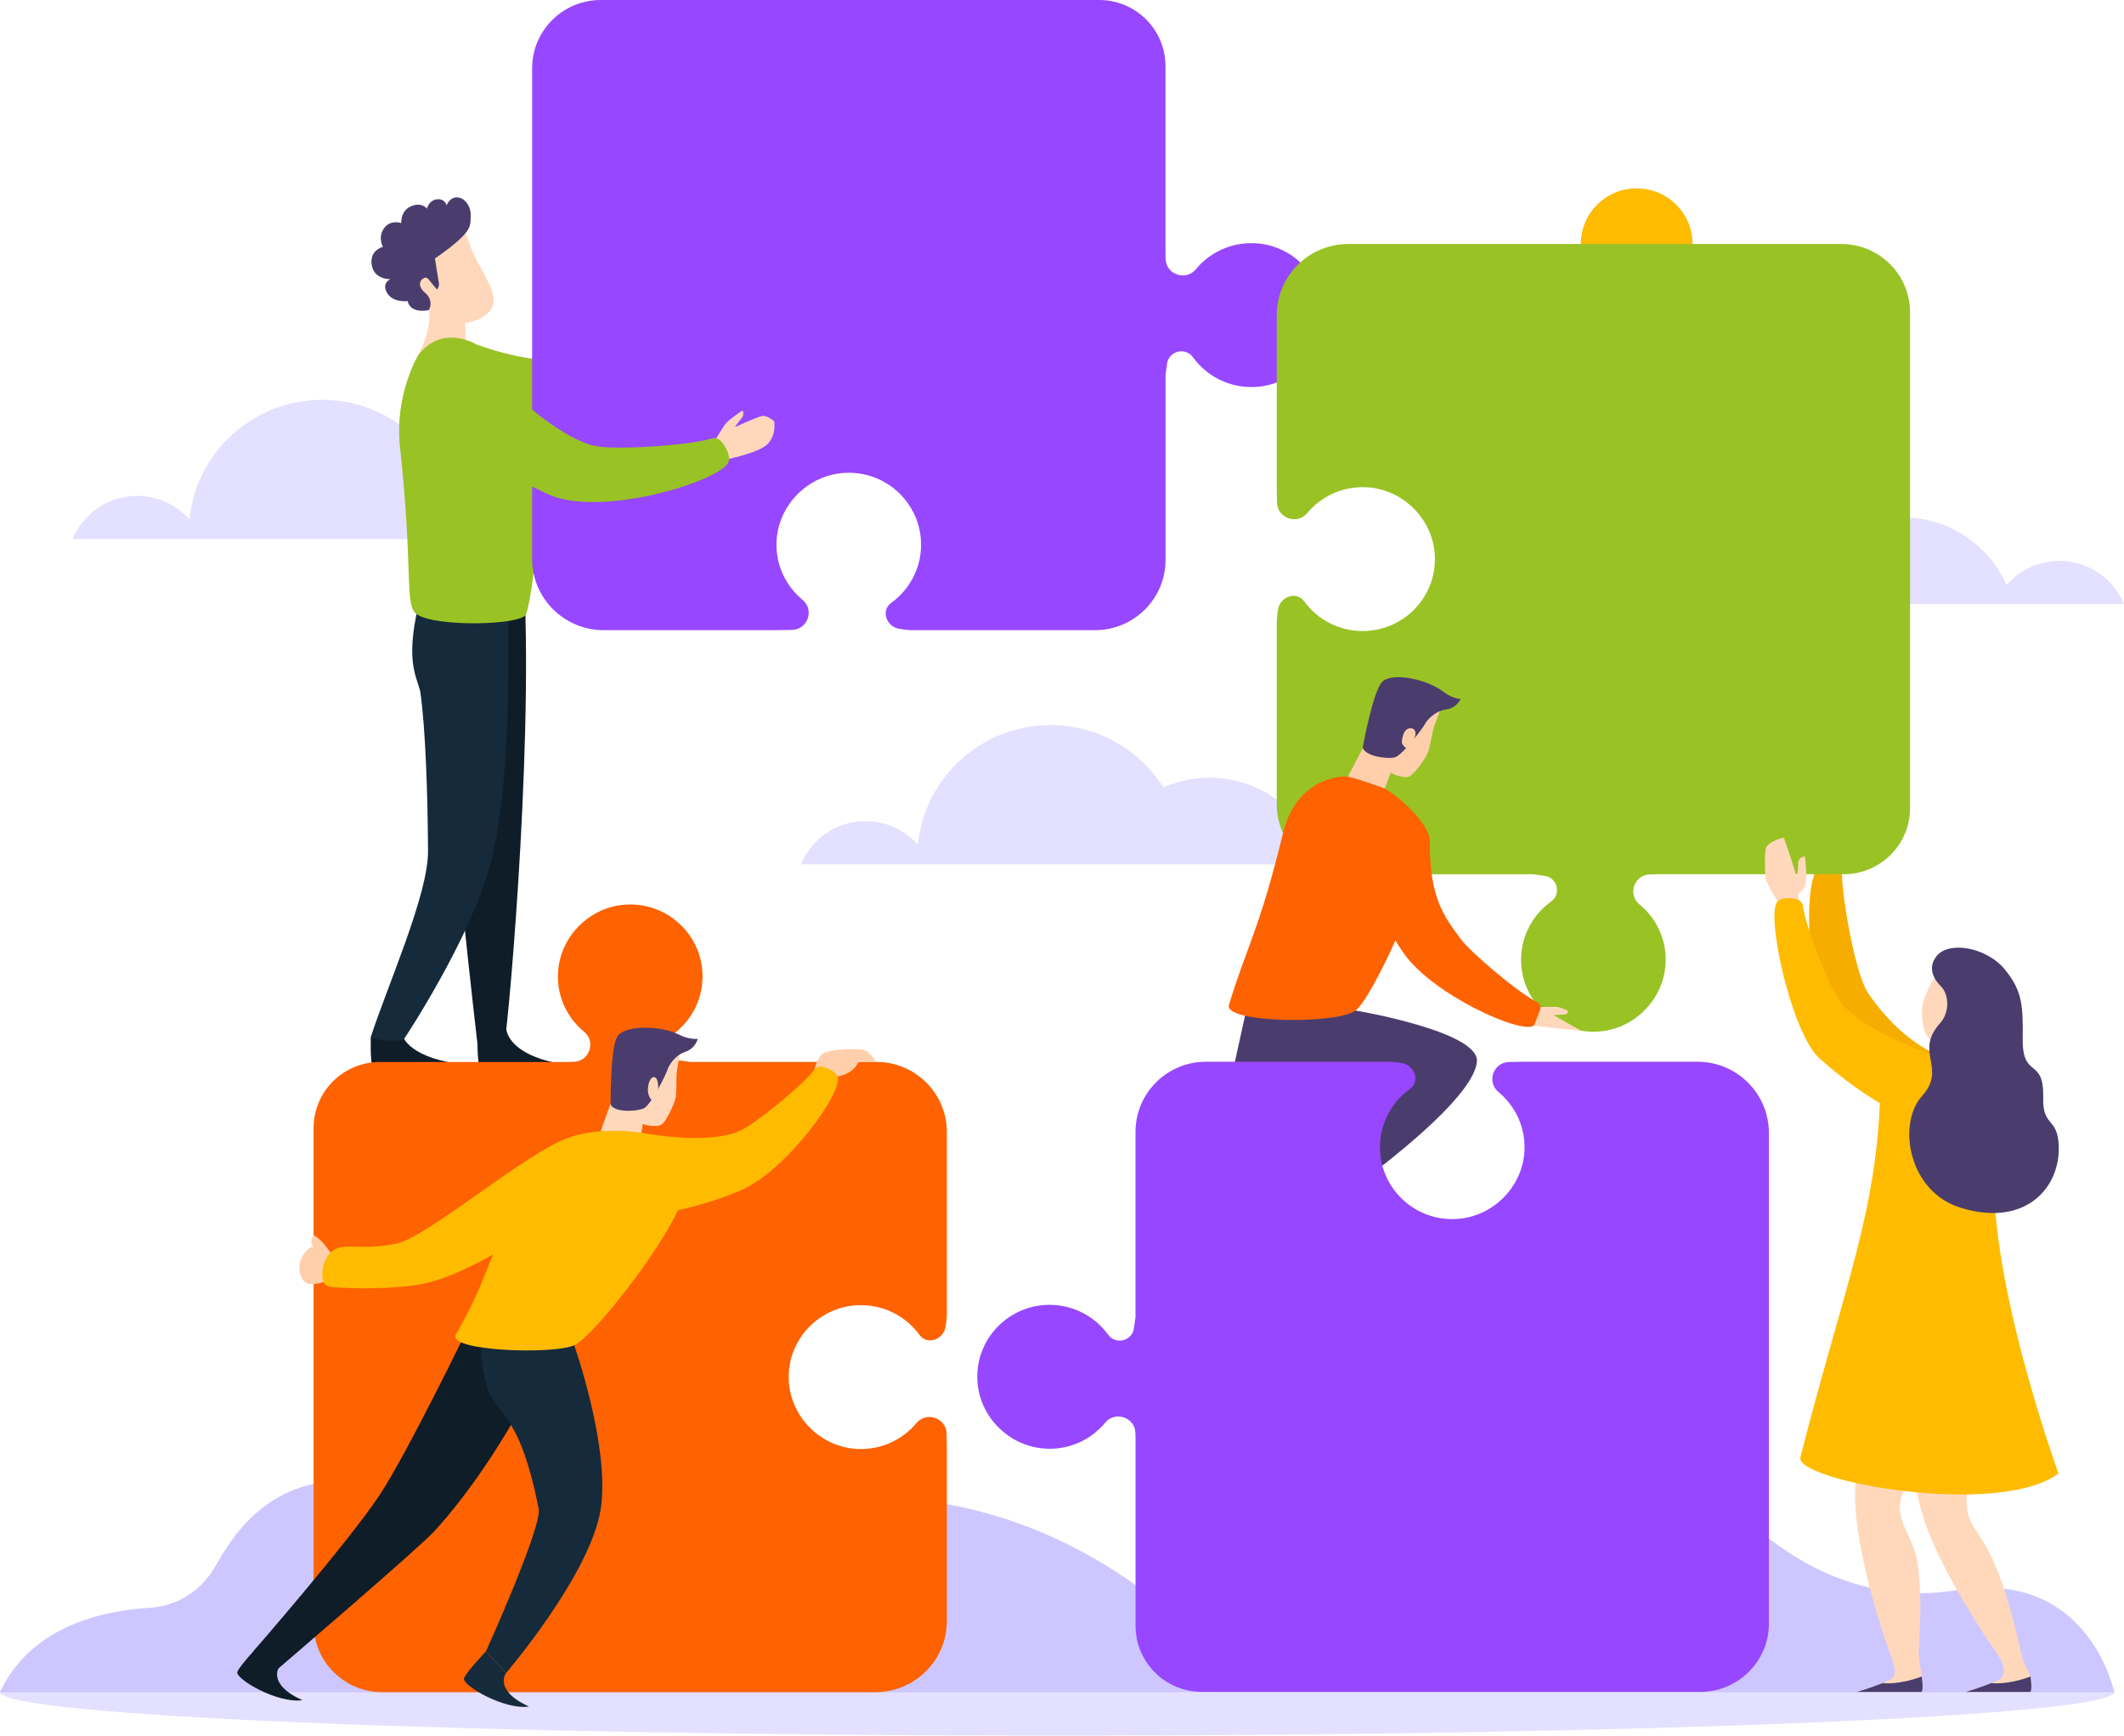 <svg xmlns="http://www.w3.org/2000/svg" width="235" height="192" viewBox="0 0 235 192" fill="none"><g clip-path="url(#clip0_13_89)"><path d="M70.563 54.857C68.227 54.857 66.137 55.894 64.721 57.526C62.776 53.128 58.367 50.053 53.227 50.053C51.414 50.053 49.694 50.442 48.134 51.129C45.527 46.995 40.916 44.235 35.644 44.235C27.989 44.235 21.698 50.036 20.968 57.463C19.552 55.871 17.491 54.857 15.183 54.857C11.949 54.857 9.186 56.833 8.035 59.639H77.712C76.561 56.838 73.792 54.857 70.563 54.857Z" fill="#E4E0FF"></path><path d="M151.147 90.835C148.81 90.835 146.721 91.871 145.305 93.503C143.36 89.106 138.951 86.031 133.811 86.031C131.998 86.031 130.277 86.42 128.718 87.107C126.11 82.973 121.5 80.213 116.228 80.213C108.573 80.213 102.282 86.013 101.551 93.44C100.135 91.849 98.075 90.835 95.767 90.835C92.532 90.835 89.77 92.811 88.618 95.616H158.295C157.144 92.816 154.376 90.835 151.147 90.835Z" fill="#E4E0FF"></path><path d="M227.852 62.044C225.515 62.044 223.426 63.08 222.01 64.712C220.064 60.314 215.656 57.239 210.516 57.239C208.703 57.239 206.982 57.629 205.422 58.316C202.815 54.181 198.205 51.421 192.933 51.421C185.278 51.421 178.987 57.222 178.256 64.649C176.84 63.057 174.779 62.044 172.471 62.044C169.237 62.044 166.474 64.019 165.323 66.825H235C233.849 64.025 231.08 62.044 227.852 62.044Z" fill="#E4E0FF"></path><path d="M52.836 114.444C52.836 114.444 52.738 117.405 53.135 118.281C53.538 119.157 57.93 118.905 61.107 118.767C61.792 118.739 61.418 117.565 61.072 117.485C56.088 116.334 56.019 113.826 56.019 113.826L52.836 114.45V114.444Z" fill="#0F1D29"></path><path d="M41.032 114.696C41.032 114.696 40.899 117.508 41.313 118.338C41.728 119.163 46.338 118.888 49.682 118.727C50.401 118.693 50.022 117.582 49.659 117.513C44.439 116.465 44.387 114.083 44.387 114.083L41.037 114.702L41.032 114.696Z" fill="#0F1D29"></path><path d="M49.544 41.097C49.659 42.483 49.268 44.739 50.453 45.472C51.76 46.279 56.773 48.037 63.398 47.007C72.302 45.627 82.414 34.243 81.194 32.519C80.388 31.38 80.141 31.454 79.444 31.277C79.099 31.191 78.731 31.299 78.483 31.557C76.774 33.367 69.43 39.706 66.5 39.917C51.449 40.988 48.876 33.092 49.544 41.097Z" fill="#99C225"></path><path d="M46.269 39.288C46.269 39.288 47.61 36.848 47.501 34.81C47.391 32.771 47.507 31.574 47.507 31.574L51.438 33.693L51.541 38.795L46.269 39.282V39.288Z" fill="#FFD8BC"></path><path d="M50.235 24.646C50.235 24.646 51.236 24.898 51.771 26.455C52.606 28.889 52.571 28.299 53.786 30.761C54.039 31.271 54.931 32.76 54.54 33.802C53.872 35.566 51.305 35.737 51.305 35.737C51.305 35.737 49.13 35.955 47.466 34.306C46.591 33.441 43.04 28.207 43.219 27.755C43.391 27.297 47.869 22.825 50.246 24.651L50.235 24.646Z" fill="#FFD8BC"></path><path d="M44.991 29.914C44.991 29.914 46.637 29.69 47.316 29.164C47.996 28.637 51.593 26.392 51.973 24.983C52.353 23.575 51.409 22.619 51.409 22.619C51.409 22.619 51.075 23.397 49.63 23.518C48.191 23.638 43.316 24.062 43.466 27.669C43.466 27.669 44.18 30.068 44.986 29.914H44.991Z" fill="#4A3D6D"></path><path d="M48.151 28.116C48.151 28.116 48.376 27.904 48.117 28.551C48.117 28.551 48.468 30.83 48.56 31.328C48.629 31.718 48.347 32.032 48.347 32.032L47.357 30.836C47.253 30.715 47.081 30.675 46.937 30.744C46.701 30.859 46.407 31.099 46.476 31.551C46.528 31.878 46.787 32.204 47.092 32.45C47.599 32.868 47.777 33.561 47.512 34.163L47.455 34.294C47.455 34.294 43.276 30.859 42.511 28.9C41.745 26.942 43.967 26.655 43.967 26.655L48.151 28.104V28.116Z" fill="#4A3D6D"></path><path d="M46.269 39.288C46.269 39.288 43.667 43.634 44.243 49.251C44.243 49.251 54.005 39.385 52.641 38.068C52.641 38.068 48.94 35.806 46.269 39.288Z" fill="#99C225"></path><path d="M47.46 34.3C47.46 34.3 45.434 34.787 45.101 33.309C45.101 33.309 43.437 33.516 42.816 32.382C42.194 31.248 43.207 30.881 43.207 30.881C43.207 30.881 41.388 30.967 41.129 29.312C40.87 27.658 42.361 27.314 42.361 27.314C42.361 27.314 41.693 26.1 42.643 25.069C43.357 24.296 44.398 24.68 44.398 24.68C44.398 24.68 44.283 23.334 45.475 22.819C46.666 22.304 47.236 23.077 47.236 23.077C47.236 23.077 47.443 22.132 48.381 22.046C49.239 21.966 49.417 22.716 49.417 22.716C49.417 22.716 49.728 21.788 50.614 21.84C51.495 21.891 52.163 22.933 52.071 23.959C51.979 24.983 51.817 25.218 49.987 26.667C48.157 28.116 44.796 27.142 45.106 28.11C45.417 29.078 46.039 32.433 46.039 32.433L47.466 34.3H47.46Z" fill="#4A3D6D"></path><path d="M48.836 74.12C49.705 88.688 52.865 115.824 52.865 115.824C52.9 115.841 52.928 115.847 52.963 115.859C54.897 116.534 55.052 116.007 55.697 116.076C56.008 116.11 58.995 83.963 57.999 64.586L48.416 66.802C47.587 72.293 48.514 71.956 48.842 74.114L48.836 74.12Z" fill="#0F1D29"></path><path d="M46.493 76.474C47.092 80.568 47.322 87.995 47.357 94.179C47.38 98.966 42.879 109.01 41.032 114.696C40.974 115.063 44.444 115.303 44.703 114.937C45.187 114.244 52.007 103.748 54.137 96.006C56.347 87.972 56.341 75.38 56.192 66.092L46.58 65.806C44.721 72.895 46.016 74.613 46.493 76.468V76.474Z" fill="#152A3B"></path><path d="M58.195 44.235C60.652 49.137 59.242 65.181 58.195 67.959C57.74 69.161 48.145 69.413 46.085 67.93C44.721 66.957 45.751 63.28 44.266 49.543C44.185 48.81 44.295 48.089 44.295 47.39C44.295 37.163 53.21 34.3 58.2 44.235H58.195Z" fill="#99C225"></path><path d="M181.082 33.138C184.496 33.138 187.263 30.384 187.263 26.988C187.263 23.591 184.496 20.838 181.082 20.838C177.668 20.838 174.9 23.591 174.9 26.988C174.9 30.384 177.668 33.138 181.082 33.138Z" fill="#FFBB00"></path><path d="M116.959 192C181.554 192 233.918 189.836 233.918 187.167C233.918 184.498 181.554 182.334 116.959 182.334C52.364 182.334 0 184.498 0 187.167C0 189.836 52.364 192 116.959 192Z" fill="#E4E0FF"></path><path d="M3.00817e-06 187.201H233.918C233.918 187.201 231.161 173.55 216.53 175.904C196.34 179.15 185.295 157.975 185.295 157.975C185.295 157.975 166.117 205.525 126.801 176.184C92.521 150.605 55.466 179.19 55.466 179.19C55.466 179.19 54.436 164.846 39.61 163.821C29.468 163.123 25.52 170.361 23.765 173.367C22.216 176.012 19.54 177.684 16.639 177.851C11.229 178.165 3.384 179.952 -0.006 187.196L3.00817e-06 187.201Z" fill="#CEC7FF"></path><path d="M61.728 107.773C61.654 110.333 62.788 112.623 64.612 114.123L64.641 114.146C65.97 115.257 65.211 117.422 63.472 117.462L62.788 117.479H42.039C37.981 117.479 34.695 120.749 34.695 124.786V179.637C34.695 183.812 38.096 187.196 42.292 187.196H96.843C101.217 187.196 104.763 183.668 104.763 179.316V160.34L104.734 158.605C104.705 156.864 102.518 156.091 101.396 157.425C99.882 159.235 97.586 160.368 95.013 160.294C90.892 160.174 87.462 156.818 87.272 152.718C87.053 148.154 90.719 144.381 95.26 144.381C97.919 144.381 100.274 145.675 101.724 147.662C101.73 147.668 101.735 147.679 101.741 147.685C102.582 148.819 104.314 148.2 104.596 146.877C104.7 146.391 104.751 145.686 104.751 145.686C104.763 145.618 104.763 145.549 104.763 145.475V125.238C104.763 120.949 101.269 117.473 96.958 117.473H76.365L75.127 117.302C73.712 117.107 73.251 115.297 74.408 114.461L74.431 114.444C76.428 113.001 77.729 110.659 77.729 108.014C77.729 103.496 73.936 99.848 69.349 100.066C65.228 100.255 61.855 103.667 61.734 107.767L61.728 107.773Z" fill="#FF6200"></path><path d="M217.422 121.069C216.49 121.934 215.356 123.692 214.107 123.463C212.726 123.205 208.265 121.327 204.432 116.58C199.287 110.207 199.5 96.344 201.387 95.925C202.636 95.651 202.757 95.851 203.333 96.16C203.621 96.315 203.799 96.613 203.805 96.939C203.839 99.201 205.209 107.704 206.717 109.903C214.28 120.92 222.815 116.082 217.422 121.075V121.069Z" fill="#F7AD00"></path><path d="M138.704 26.902C136.131 26.827 133.829 27.955 132.321 29.771L132.298 29.799C131.181 31.122 129.005 30.366 128.965 28.637L128.948 27.955V7.307C128.948 3.27 125.661 0 121.604 0H66.471C62.275 0 58.874 3.384 58.874 7.559V61.832C58.874 66.184 62.419 69.711 66.793 69.711H85.867L87.611 69.682C89.361 69.654 90.138 67.478 88.797 66.361C86.978 64.855 85.839 62.57 85.913 60.011C86.034 55.911 89.407 52.498 93.528 52.309C98.115 52.091 101.908 55.739 101.908 60.257C101.908 62.903 100.607 65.245 98.61 66.688C98.605 66.693 98.593 66.699 98.587 66.705C97.448 67.541 98.069 69.264 99.399 69.545C99.888 69.648 100.596 69.7 100.596 69.7C100.665 69.711 100.734 69.711 100.809 69.711H121.149C125.46 69.711 128.954 66.235 128.954 61.946V41.458L129.126 40.227C129.322 38.818 131.141 38.36 131.981 39.511L131.998 39.534C133.449 41.521 135.803 42.815 138.462 42.815C143.003 42.815 146.669 39.041 146.451 34.477C146.261 30.378 142.83 27.022 138.709 26.902H138.704Z" fill="#9747FF"></path><path d="M184.293 106.416C184.368 103.856 183.234 101.566 181.41 100.066L181.381 100.043C180.052 98.932 180.811 96.767 182.549 96.727L183.234 96.71H203.983C208.041 96.71 211.327 93.44 211.327 89.403V34.552C211.327 30.378 207.926 26.993 203.73 26.993H149.179C144.804 26.993 141.259 30.521 141.259 34.873V53.849L141.288 55.584C141.317 57.325 143.504 58.098 144.626 56.764C146.14 54.955 148.436 53.821 151.009 53.895C155.13 54.015 158.56 57.371 158.75 61.471C158.969 66.035 155.303 69.808 150.761 69.808C148.102 69.808 145.748 68.514 144.298 66.527C144.292 66.521 144.286 66.51 144.281 66.504C143.44 65.371 141.708 65.989 141.426 67.312C141.322 67.798 141.271 68.503 141.271 68.503C141.259 68.571 141.259 68.64 141.259 68.715V88.951C141.259 93.24 144.753 96.716 149.064 96.716H169.657L170.894 96.888C172.31 97.082 172.771 98.892 171.614 99.728L171.591 99.745C169.594 101.188 168.293 103.53 168.293 106.175C168.293 110.693 172.086 114.341 176.673 114.123C180.794 113.935 184.167 110.522 184.288 106.422L184.293 106.416Z" fill="#99C225"></path><path d="M78.69 49.406C78.69 49.406 79.956 47.276 80.308 46.84C80.659 46.405 82.144 45.409 82.144 45.409C82.144 45.409 82.449 45.798 81.971 46.365C81.493 46.932 81.303 47.253 81.303 47.253C81.303 47.253 83.807 46.102 84.331 46.016C84.854 45.93 85.643 46.583 85.643 46.583C85.643 46.583 85.948 47.974 84.987 49.062C84.026 50.15 79.876 50.929 79.876 50.929L78.696 49.406H78.69Z" fill="#FFD8BC"></path><path d="M47.098 43.382C46.528 44.653 47.426 46.113 48.427 47.081C49.97 48.575 53.74 51.439 60.554 54.639C66.471 57.417 80.164 53.082 80.624 51.026C80.797 50.248 80.204 49.211 79.68 48.724C79.421 48.478 79.047 48.398 78.702 48.513C76.33 49.274 67.996 49.818 65.838 49.337C62.626 48.616 57.936 45.008 53.815 40.427C50.994 37.295 48.779 39.648 47.092 43.382H47.098Z" fill="#99C225"></path><path d="M139.17 106.107C139.17 106.107 130.841 141.621 133.144 141.621C135.446 141.621 162.779 124.013 163.406 117.45C163.729 114.095 149.979 111.787 149.979 111.787C149.979 111.787 143.366 109.817 139.164 106.107H139.17Z" fill="#4A3D6D"></path><path d="M153.656 89.552C152.672 90.194 149.938 92.192 149.984 93.36C150.059 95.158 152.229 101.033 155.326 105.477C158.462 109.972 168.247 114.45 169.72 113.459C170.279 113.081 170.515 112.114 170.48 111.512C170.463 111.215 170.279 110.951 170.008 110.819C168.114 109.926 162.779 105.425 161.668 103.942C159.614 101.211 158.238 99.201 158.186 93.44C158.163 91.196 154.157 89.226 153.656 89.552Z" fill="#FF6200"></path><path d="M169.72 113.454C169.72 113.454 173.11 113.889 174.895 114.003L170.48 111.507L169.72 113.454Z" fill="#FFD8BC"></path><path d="M159.096 77.247C159.096 77.247 159.602 77.945 159.096 79.234C158.307 81.249 158.606 80.854 158.048 83.087C157.933 83.551 156.765 85.372 155.976 85.87C155.481 86.185 154.198 85.653 154.198 85.653C153.766 85.447 152.528 84.628 152.051 81.959C151.872 80.946 152.523 75.66 152.88 75.46C153.242 75.26 158.549 74.796 159.084 77.247H159.096Z" fill="#FFCEAB"></path><path d="M148.879 86.426C148.879 86.426 151.141 81.856 152.183 80.488C153.219 79.119 153.57 80.236 153.57 80.236L154.969 82.584L153.202 87.228L148.879 86.426Z" fill="#FFCEAB"></path><path d="M150.773 82.681C150.773 82.681 151.878 76.6 152.891 75.46C153.904 74.321 157.841 75.088 159.677 76.514C160.673 77.287 161.599 77.327 161.599 77.327C161.599 77.327 161.208 78.317 159.947 78.495C158.687 78.672 157.789 79.795 157.674 80.07C157.559 80.35 155.187 83.563 154.318 83.78C153.449 83.998 150.997 83.654 150.773 82.687V82.681Z" fill="#4A3D6D"></path><path d="M155.573 82.75C155.573 82.75 155.044 82.423 155.101 81.982C155.268 80.728 155.734 80.522 156.154 80.568C156.575 80.614 156.747 81.037 156.483 81.696C156.218 82.354 155.734 82.761 155.573 82.75Z" fill="#FFCEAB"></path><path d="M158.186 93.44C157.398 97.975 151.947 110.247 149.984 111.787C148.022 113.328 135.354 113.202 135.97 111.169C137.88 104.853 139.388 102.751 141.955 92.152C143.458 85.973 148.557 85.779 149.133 85.916C150.767 86.3 153.196 87.233 153.196 87.233C154.019 87.577 158.583 91.127 158.18 93.446L158.186 93.44Z" fill="#FF6200"></path><path d="M170.463 111.404C170.463 111.404 172.115 111.341 172.414 111.404C172.713 111.467 173.49 111.816 173.49 111.816C173.49 111.816 173.444 112.171 173.214 112.211C172.984 112.245 171.499 112.308 171.499 112.308L170.399 111.701L170.457 111.409L170.463 111.404Z" fill="#FFD8BC"></path><path d="M217.612 165.419C217.82 159.784 219.12 152.97 219.702 149.242C220.151 147.553 221.164 145.532 219.984 142.033L210.942 139.691C210.723 148.16 210.602 159.647 212.548 166.999C214.32 173.699 221.394 183.697 222.292 184.705C222.424 185.066 223.408 185.592 223.932 184.419C220.415 167.085 217.405 170.859 217.607 165.425L217.612 165.419Z" fill="#FFD8BC"></path><path d="M210.55 165.115C212.726 159.905 215.339 153.514 216.899 150.073C217.785 148.561 219.299 146.883 219.103 143.195L211.017 138.546C208.536 146.654 205.347 157.694 205.249 165.293C205.163 172.222 209.301 183.731 209.9 184.94C209.934 185.323 211.362 185.844 212.185 184.854C212.001 184.384 212.91 178.314 212.185 173.046C211.736 169.759 209.301 168.11 210.55 165.115Z" fill="#FFD8BC"></path><path d="M199.195 161.199C198.527 163.816 221.066 167.973 227.754 163.002C227.754 163.002 219.408 140.098 220.766 127.563C220.841 126.899 220.743 126.234 220.743 125.599C220.743 119.329 208.191 114.622 208.029 120.852C207.684 134.148 203.995 142.4 199.195 161.204V161.199Z" fill="#FFBB00"></path><path d="M220.082 119.626C220.082 119.626 221.768 122.335 221.883 127.025C221.883 127.025 212.876 118.962 214.125 117.76C214.125 117.76 217.992 118.561 220.082 119.626Z" fill="#FFBB00"></path><path d="M196.748 99.802C196.748 99.802 195.425 97.85 195.344 97.076C195.269 96.303 195.177 94.013 195.459 93.658C196.11 92.856 197.37 92.673 197.37 92.673C197.37 92.673 198.176 94.969 198.734 96.802C198.849 97.174 198.93 96.086 198.964 95.416C198.982 95.13 199.177 94.883 199.454 94.797L199.695 94.723C199.695 94.723 199.92 96.561 199.822 97.563C199.747 98.296 199.246 98.588 198.941 98.96L199.022 99.688L196.743 99.796L196.748 99.802Z" fill="#FFD8BC"></path><path d="M218.936 118.201C218.936 118.201 218.591 115.967 218.689 114.106C218.787 112.245 217.808 111.169 217.808 111.169L214.222 113.098L214.125 117.754L218.936 118.201Z" fill="#FFCEAB"></path><path d="M215.546 106.565C215.546 106.565 215.005 104.469 214.746 105.946C214.337 108.26 213.509 108.5 212.766 110.882C212.611 111.375 212.415 114.043 213.578 115.028C214.067 115.441 214.884 115.423 214.884 115.423C215.402 115.475 217.02 115.406 218.965 113.196C219.707 112.354 221.474 109.067 221.256 108.684C221.031 108.294 217.434 104.589 215.552 106.565H215.546Z" fill="#FFD8BC"></path><path d="M215.454 123.652C214.643 124.585 213.123 124.413 211.96 123.973C210.17 123.297 206.291 121.522 201.307 117.084C198.193 114.307 195.229 100.793 196.725 99.653C197.289 99.224 198.349 99.31 198.941 99.544C199.235 99.665 199.442 99.934 199.482 100.249C199.753 102.436 202.429 109.313 203.626 110.86C205.411 113.161 210.09 115.572 215.333 117.164C218.925 118.252 217.848 120.909 215.454 123.652Z" fill="#FFBB00"></path><path d="M214.194 105.878C214.194 105.878 212.91 107.281 214.729 109.09C215.69 110.046 215.69 112.028 214.683 113.144C211.69 116.46 215.489 118.092 212.645 121.258C209.911 124.299 211.097 131.829 216.956 133.615C224.3 135.86 228.185 131.136 227.754 126.337C227.512 123.663 225.993 124.557 226.062 121.47C226.171 116.821 223.736 119.477 223.794 114.908C223.84 111.163 223.725 109.628 221.877 107.321C219.777 104.687 215.414 104.045 214.188 105.872L214.194 105.878Z" fill="#4A3D6D"></path><path d="M212.576 187.167H205.48C205.48 187.167 207.12 186.663 208.306 186.182C208.801 185.982 209.209 185.787 209.388 185.632C209.998 185.106 209.388 183.68 209.388 183.68L212.271 182.575C212.271 182.575 212.242 182.998 212.571 185.106C212.588 185.232 212.605 185.352 212.622 185.461C212.858 187.207 212.571 187.167 212.571 187.167H212.576Z" fill="#FFD8BC"></path><path d="M212.576 187.167H205.48C205.48 187.167 207.12 186.663 208.306 186.182C208.427 186.199 210.05 186.417 212.622 185.461C212.858 187.207 212.571 187.167 212.571 187.167H212.576Z" fill="#4A3D6D"></path><path d="M224.611 187.167H217.515C217.515 187.167 219.155 186.663 220.341 186.182C220.836 185.982 221.261 185.804 221.423 185.632C222.286 184.699 220.922 182.861 220.922 182.861L223.397 181.939C223.397 181.939 223.506 183.227 224.49 185.088C224.548 185.203 224.64 185.352 224.657 185.461C224.893 187.207 224.605 187.167 224.605 187.167H224.611Z" fill="#FFD8BC"></path><path d="M224.611 187.167H217.515C217.515 187.167 219.155 186.663 220.341 186.182C220.461 186.199 222.084 186.417 224.657 185.461C224.893 187.207 224.605 187.167 224.605 187.167H224.611Z" fill="#4A3D6D"></path><path d="M52.289 145.864C52.289 145.864 45.032 160.872 41.941 165.476C38.39 170.779 28.018 182.683 28.018 182.683L30.2 185.088C30.2 185.088 46.269 171.334 48.03 169.416C56.577 160.099 62.621 145.858 62.621 145.858L58.292 147.542L52.289 145.858V145.864Z" fill="#0F1D29"></path><path d="M63.53 148.813C63.53 148.813 67.496 160.036 66.471 166.879C65.389 174.094 56.008 185.06 56.008 185.06L53.763 182.683C53.763 182.683 60.008 168.918 59.599 166.873C57.538 156.538 55.311 156.87 54.108 153.961C53.302 152.02 53.13 149.237 53.227 148.103C53.481 145.263 63.53 148.807 63.53 148.807V148.813Z" fill="#152A3B"></path><path d="M53.757 182.689C53.757 182.689 51.645 184.899 51.346 185.65C51.046 186.4 55.794 189.194 58.528 188.782C54.534 186.967 55.996 185.06 55.996 185.06L53.751 182.683L53.757 182.689Z" fill="#152A3B"></path><path d="M28.674 181.985C28.674 181.985 26.562 184.195 26.263 184.945C25.963 185.695 30.712 188.49 33.446 188.078C29.451 186.262 30.913 184.356 30.913 184.356L28.669 181.979L28.674 181.985Z" fill="#0F1D29"></path><path d="M90.103 118.321C90.103 118.321 90.362 117.256 90.921 116.643C91.479 116.03 95.197 115.927 95.755 116.208C96.314 116.494 96.947 117.479 96.947 117.479L95.013 117.416C95.013 117.416 94.57 118.75 92.653 119.1C90.737 119.449 90.103 118.321 90.103 118.321Z" fill="#FFCEAB"></path><path d="M66.011 130.243C66.247 131.388 67.904 134.377 69.067 134.555C70.857 134.824 77.067 133.827 82.04 131.64C87.07 129.435 93.355 120.732 92.659 119.105C92.394 118.487 91.479 118.075 90.88 117.994C90.581 117.954 90.288 118.086 90.109 118.327C88.866 120.004 83.45 124.442 81.735 125.164C79.191 126.24 74.207 126.063 69.142 124.952C65.671 124.19 65.32 126.876 66.011 130.248V130.243Z" fill="#FFBB00"></path><path d="M74.725 115.292C74.725 115.292 75.352 115.881 75.099 117.244C74.702 119.369 74.92 118.928 74.788 121.224C74.759 121.699 73.953 123.703 73.274 124.345C72.843 124.746 71.49 124.459 71.49 124.459C71.029 124.339 69.654 123.761 68.693 121.224C68.324 120.262 67.979 114.948 68.296 114.685C68.612 114.421 73.746 112.984 74.725 115.292Z" fill="#FFD8BC"></path><path d="M66.465 125.141C66.465 125.141 67.772 121.287 68.537 119.752C69.303 118.218 69.855 119.248 69.855 119.248L71.663 121.298L70.793 126.189L66.465 125.141Z" fill="#FFD8BC"></path><path d="M67.559 122.169C67.559 122.169 67.513 115.99 68.29 114.685C69.067 113.373 73.084 113.408 75.156 114.467C76.279 115.04 77.194 114.914 77.194 114.914C77.194 114.914 76.992 115.962 75.789 116.368C74.587 116.775 73.907 118.04 73.85 118.338C73.792 118.63 72.054 122.226 71.243 122.604C70.431 122.976 67.956 123.091 67.553 122.18L67.559 122.169Z" fill="#4A3D6D"></path><path d="M75.674 132.087C74.552 136.553 65.792 147.754 63.53 148.813C61.268 149.872 49.371 149.471 50.436 147.628C53.74 141.913 53.832 139.851 58.206 129.859C60.111 125.507 65.884 125.187 66.471 125.146C69.142 124.952 77.504 124.826 75.674 132.092V132.087Z" fill="#FFBB00"></path><path d="M36.836 138.918C36.836 138.918 34.741 137.824 34.447 137.939C34.154 138.053 32.968 139.101 33.129 140.464C33.261 141.558 33.768 141.896 33.975 141.964C34.977 142.302 36.611 141.512 36.611 141.512L36.836 138.918Z" fill="#FFCEAB"></path><path d="M36.836 138.918C36.836 138.918 35.863 137.578 35.506 137.24C35.149 136.902 34.689 136.616 34.689 136.616C34.689 136.616 34.274 137.315 34.539 137.71L35.207 138.918H36.841H36.836Z" fill="#FFCEAB"></path><path d="M35.661 140.75C35.627 141.798 35.88 142.308 36.715 142.377C38.971 142.571 43.437 142.651 46.672 142.044C52.704 140.916 63.104 133.724 63.605 130.655C64.106 127.592 65.66 125.038 62.764 125.971C58.287 127.408 47.294 136.885 43.829 137.584C40.364 138.282 38.654 137.618 37.354 138.076C36.214 138.477 35.696 139.771 35.661 140.745V140.75Z" fill="#FFBB00"></path><path d="M72.82 120.451C72.82 120.451 72.889 119.22 72.376 119.157C71.864 119.1 71.565 120.291 71.732 120.995C71.899 121.699 72.255 121.734 72.255 121.734L72.82 120.451Z" fill="#FFD8BC"></path><path d="M115.883 160.265C118.455 160.34 120.758 159.212 122.266 157.396L122.289 157.368C123.405 156.045 125.581 156.801 125.621 158.53L125.638 159.212V179.855C125.638 183.892 128.925 187.161 132.983 187.161H188.115C192.311 187.161 195.712 183.777 195.712 179.603V125.33C195.712 120.978 192.167 117.45 187.793 117.45H168.719L166.975 117.479C165.225 117.508 164.448 119.684 165.789 120.8C167.608 122.306 168.748 124.591 168.673 127.151C168.552 131.251 165.179 134.663 161.058 134.852C156.471 135.07 152.678 131.422 152.678 126.904C152.678 124.259 153.979 121.917 155.976 120.474C155.982 120.468 155.993 120.462 155.999 120.457C157.139 119.621 156.517 117.897 155.188 117.616C154.698 117.513 153.99 117.462 153.99 117.462C153.921 117.45 153.852 117.45 153.777 117.45H133.437C129.126 117.45 125.633 120.926 125.633 125.215V145.704L125.46 146.935C125.264 148.343 123.446 148.801 122.605 147.65L122.588 147.628C121.138 145.641 118.784 144.346 116.124 144.346C111.583 144.346 107.917 148.12 108.136 152.684C108.326 156.784 111.756 160.139 115.877 160.26L115.883 160.265Z" fill="#9747FF"></path></g><defs><clipPath id="clip0_13_89"><rect width="235" height="192" fill="white"></rect></clipPath></defs></svg>